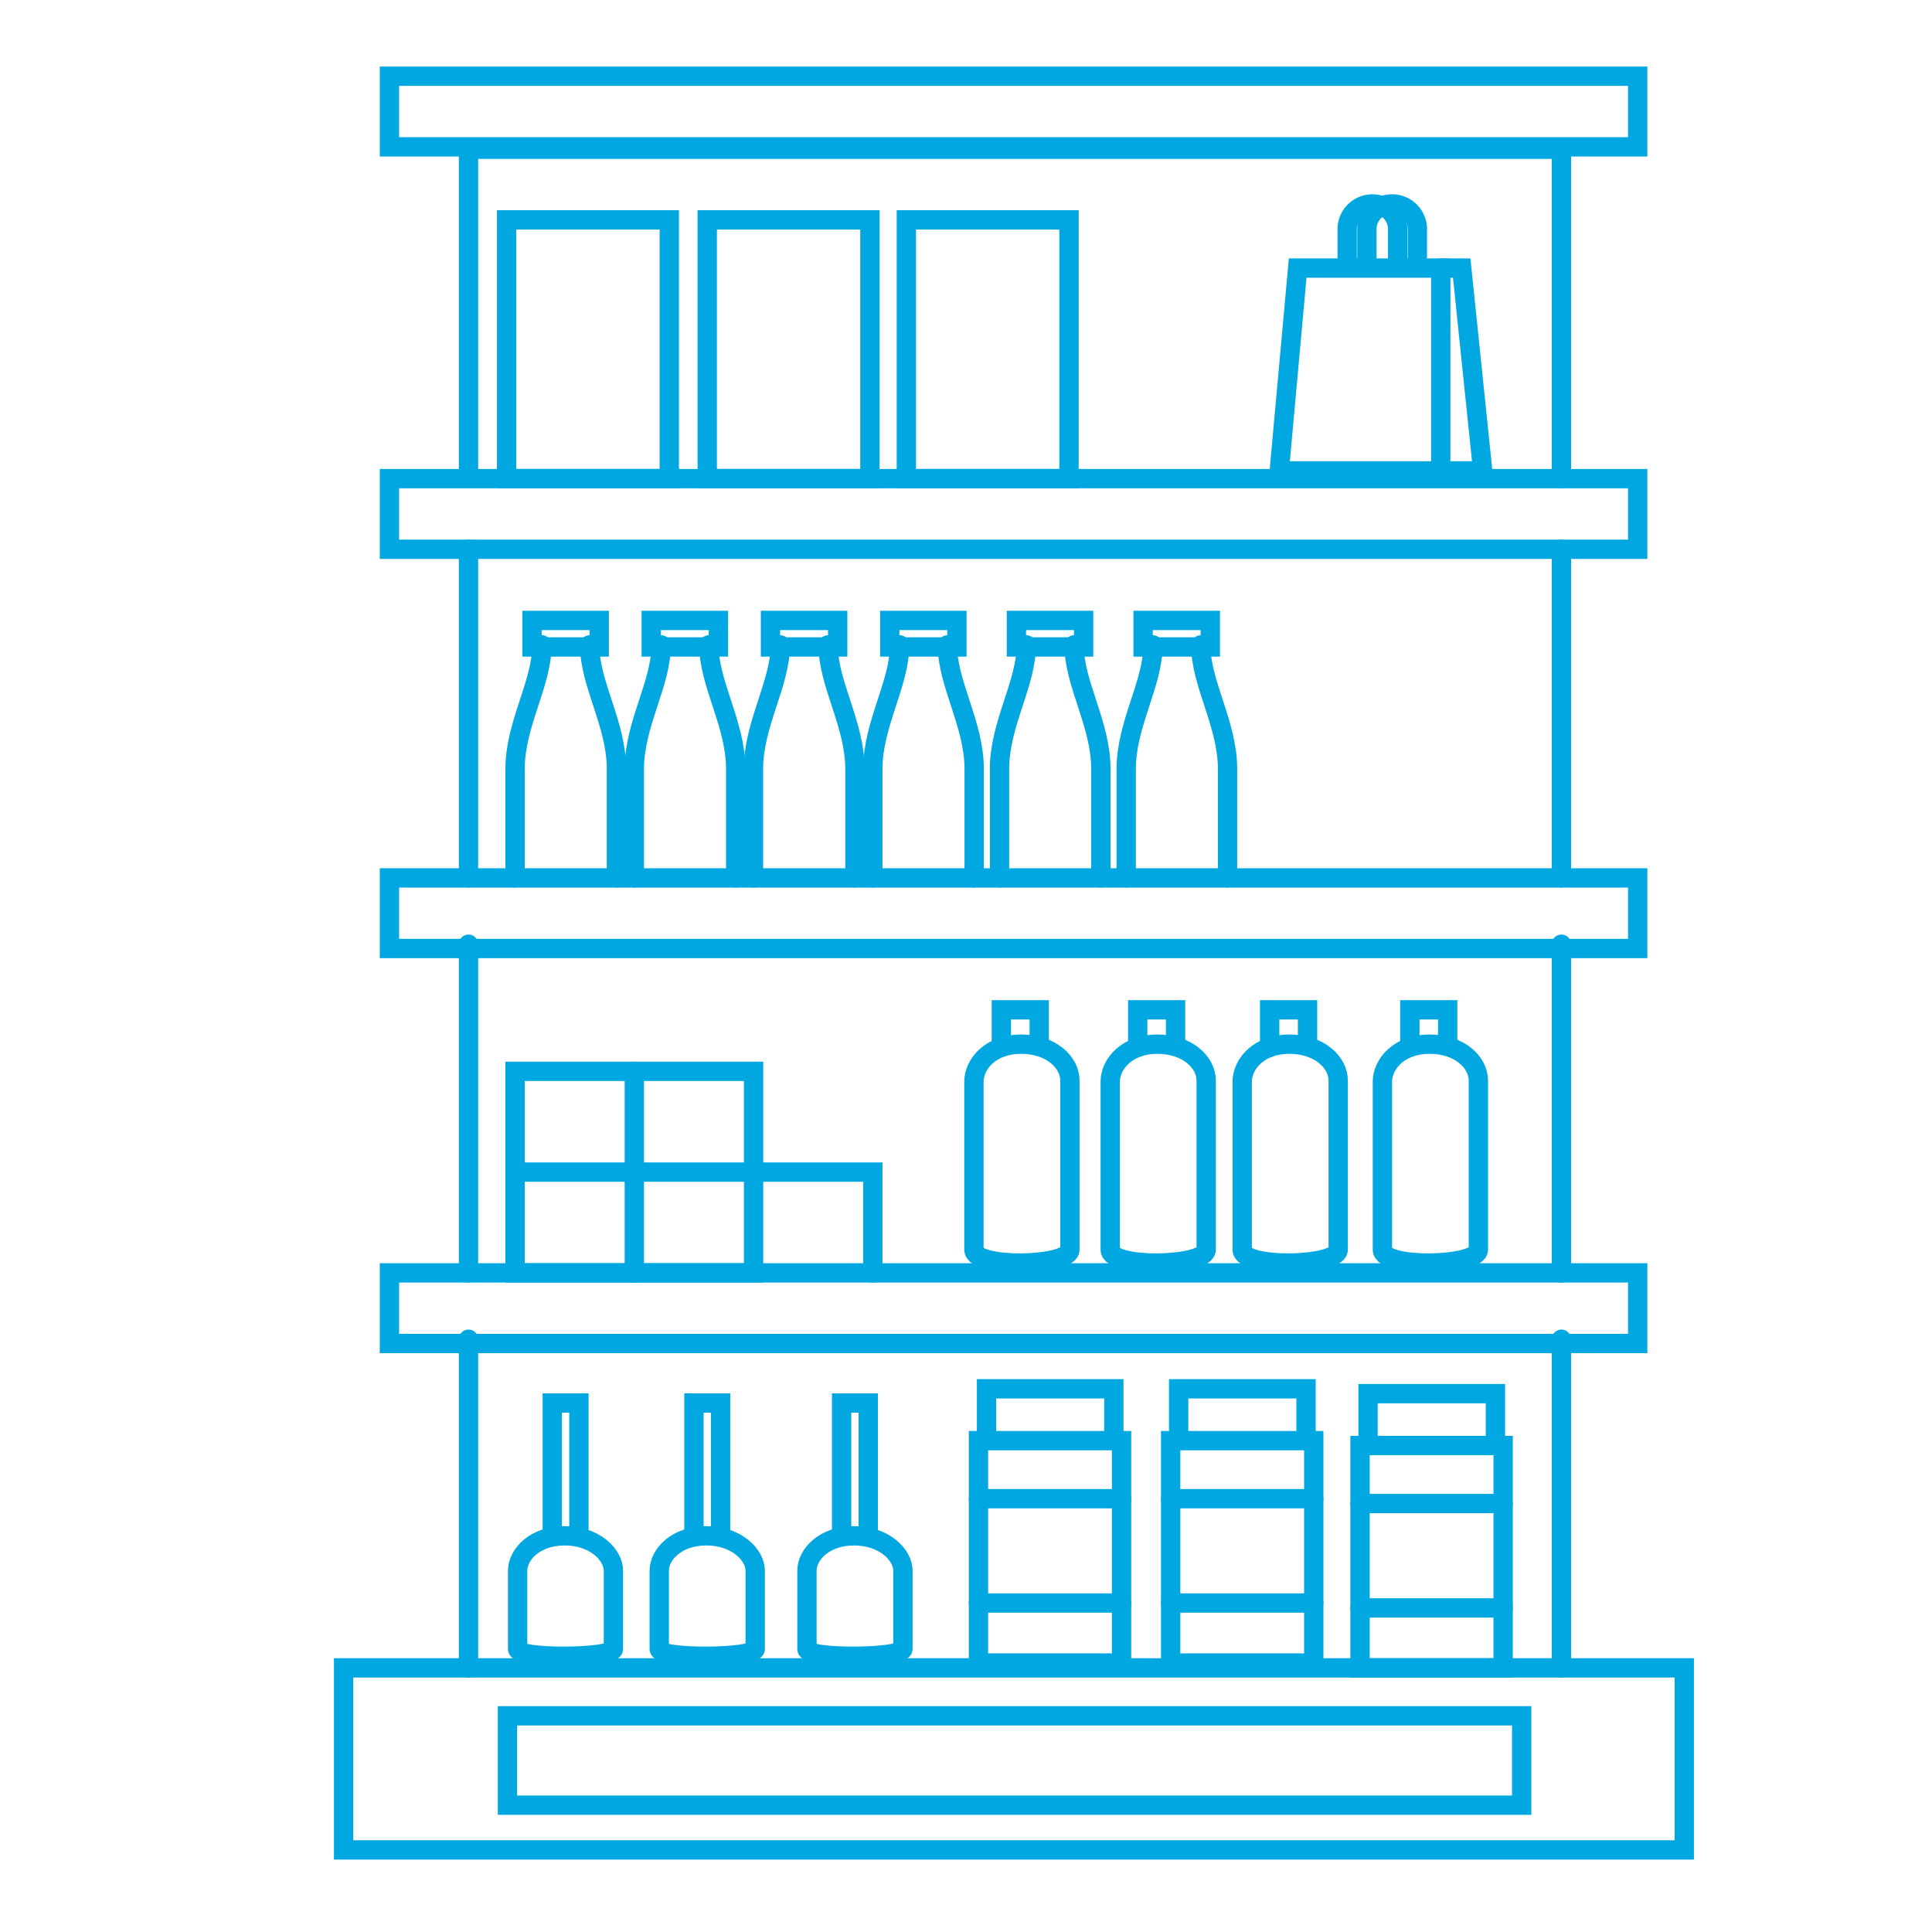 <svg id="Layer_1" data-name="Layer 1" xmlns="http://www.w3.org/2000/svg" viewBox="0 0 400 400"><defs><style>.cls-1{fill:none;stroke:#00a7e1;stroke-linecap:round;stroke-miterlimit:10;stroke-width:4px;}</style></defs><rect class="cls-1" x="80.63" y="99.1" width="258.44" height="14.62"/><polyline class="cls-1" points="97 98.68 97 30.9 323.28 30.9 323.28 99.1"/><line class="cls-1" x1="97" y1="113.72" x2="97" y2="181.76"/><line class="cls-1" x1="323.28" y1="113.72" x2="323.28" y2="181.76"/><rect class="cls-1" x="80.63" y="181.76" width="258.44" height="14.62"/><line class="cls-1" x1="97" y1="195.49" x2="97" y2="263.54"/><line class="cls-1" x1="323.28" y1="195.49" x2="323.28" y2="263.54"/><rect class="cls-1" x="80.63" y="263.54" width="258.44" height="14.62"/><line class="cls-1" x1="97" y1="277.27" x2="97" y2="345.32"/><line class="cls-1" x1="323.28" y1="277.27" x2="323.28" y2="345.32"/><rect class="cls-1" x="71.14" y="345.32" width="277.57" height="37.68"/><rect class="cls-1" x="105.07" y="355.24" width="209.98" height="18.5"/><rect class="cls-1" x="104.89" y="45.52" width="33.68" height="53.58"/><polygon class="cls-1" points="298.29 97.5 264.86 97.5 268.67 55.5 298.29 55.5 298.29 97.5"/><polyline class="cls-1" points="298.29 97.5 306.98 97.5 302.63 55.5 298.29 55.5"/><path class="cls-1" d="M289.37,55.39V47.23a5.23,5.23,0,0,0-10.45,0v8.16"/><path class="cls-1" d="M293.45,55.39V47.23a5.23,5.23,0,0,0-10.45,0v8.16"/><rect class="cls-1" x="146.43" y="45.52" width="33.68" height="53.58"/><rect class="cls-1" x="187.65" y="45.52" width="33.68" height="53.58"/><path class="cls-1" d="M106.64,181.76V159.19c0-9.3,5.56-17.6,5.56-25.67"/><path class="cls-1" d="M127.63,181.76V159.19c0-9.3-5.56-17.6-5.56-25.67"/><rect class="cls-1" x="110.15" y="128.45" width="13.91" height="5.5"/><path class="cls-1" d="M131.33,181.76V159.19c0-9.3,5.56-17.6,5.56-25.67"/><path class="cls-1" d="M152.32,181.76V159.19c0-9.3-5.56-17.6-5.56-25.67"/><rect class="cls-1" x="134.83" y="128.45" width="13.91" height="5.5"/><path class="cls-1" d="M156,181.76V159.19c0-9.3,5.55-17.6,5.55-25.67"/><path class="cls-1" d="M177,181.76V159.19c0-9.3-5.55-17.6-5.55-25.67"/><rect class="cls-1" x="159.52" y="128.45" width="13.91" height="5.5"/><path class="cls-1" d="M180.71,181.76V159.19c0-9.3,5.55-17.6,5.55-25.67"/><path class="cls-1" d="M201.69,181.76V159.19c0-9.3-5.55-17.6-5.55-25.67"/><rect class="cls-1" x="184.21" y="128.45" width="13.91" height="5.5"/><path class="cls-1" d="M206.94,181.76V159.19c0-9.3,5.55-17.6,5.55-25.67"/><path class="cls-1" d="M227.92,181.76V159.19c0-9.3-5.55-17.6-5.55-25.67"/><rect class="cls-1" x="210.44" y="128.45" width="13.91" height="5.5"/><path class="cls-1" d="M233.17,181.76V159.19c0-9.3,5.55-17.6,5.55-25.67"/><path class="cls-1" d="M254.15,181.76V159.19c0-9.3-5.55-17.6-5.55-25.67"/><rect class="cls-1" x="236.67" y="128.45" width="13.91" height="5.5"/><rect class="cls-1" x="106.64" y="221.81" width="49.38" height="41.73"/><polyline class="cls-1" points="180.71 263.54 180.71 242.67 106.64 242.67"/><line class="cls-1" x1="131.33" y1="221.81" x2="131.33" y2="263.54"/><rect class="cls-1" x="281.58" y="299.28" width="29.63" height="46.04"/><line class="cls-1" x1="311.2" y1="311.29" x2="281.58" y2="311.29"/><line class="cls-1" x1="281.58" y1="332.9" x2="311.2" y2="332.9"/><polyline class="cls-1" points="283.24 299.21 283.24 288.54 309.61 288.54 309.61 299.28"/><path class="cls-1" d="M201.64,258.73V224c0-3.77,3.52-7.82,9.75-7.82s10.12,3.76,10.12,7.53v35C221.51,262.21,201.64,262.64,201.64,258.73Z"/><polyline class="cls-1" points="215.16 216.59 215.16 209.07 207.32 209.07 207.32 216.83"/><path class="cls-1" d="M229.86,258.73V224c0-3.77,3.53-7.82,9.75-7.82s10.12,3.76,10.12,7.53v35C249.73,262.21,229.86,262.64,229.86,258.73Z"/><polyline class="cls-1" points="243.39 216.59 243.39 209.07 235.55 209.07 235.55 216.83"/><path class="cls-1" d="M257.18,258.73V224c0-3.77,3.53-7.82,9.75-7.82s10.13,3.76,10.13,7.53v35C277.06,262.21,257.18,262.64,257.18,258.73Z"/><polyline class="cls-1" points="270.71 216.59 270.71 209.07 262.87 209.07 262.87 216.83"/><path class="cls-1" d="M286.21,258.73V224c0-3.77,3.52-7.82,9.75-7.82s10.12,3.76,10.12,7.53v35C306.08,262.21,286.21,262.64,286.21,258.73Z"/><polyline class="cls-1" points="299.73 216.59 299.73 209.07 291.89 209.07 291.89 216.83"/><path class="cls-1" d="M107.17,341.39V325.2c0-3.33,3.52-7.23,9.74-7.23S127,321.9,127,325.2v16.19C127,343.3,107.17,343.54,107.17,341.39Z"/><polyline class="cls-1" points="119.86 317.12 119.86 290.48 114.34 290.48 114.34 317.97"/><rect class="cls-1" x="242.37" y="298.27" width="29.63" height="46.04"/><line class="cls-1" x1="272" y1="310.29" x2="242.37" y2="310.29"/><line class="cls-1" x1="242.37" y1="331.89" x2="272" y2="331.89"/><polyline class="cls-1" points="244.03 298.21 244.03 287.54 270.4 287.54 270.4 298.27"/><path class="cls-1" d="M136.49,341.39V325.2c0-3.33,3.53-7.23,9.75-7.23s10.12,3.93,10.12,7.23v16.19C156.36,343.3,136.49,343.54,136.49,341.39Z"/><polyline class="cls-1" points="149.19 317.12 149.19 290.48 143.67 290.48 143.67 317.97"/><path class="cls-1" d="M167.07,341.39V325.2c0-3.33,3.52-7.23,9.75-7.23s10.12,3.93,10.12,7.23v16.19C186.94,343.3,167.07,343.54,167.07,341.39Z"/><polyline class="cls-1" points="179.76 317.12 179.76 290.48 174.25 290.48 174.25 317.97"/><rect class="cls-1" x="202.58" y="298.27" width="29.63" height="46.04"/><line class="cls-1" x1="232.21" y1="310.29" x2="202.58" y2="310.29"/><line class="cls-1" x1="202.58" y1="331.89" x2="232.21" y2="331.89"/><polyline class="cls-1" points="204.25 298.21 204.25 287.54 230.61 287.54 230.61 298.27"/><rect class="cls-1" x="80.63" y="15.78" width="258.44" height="14.62"/></svg>
